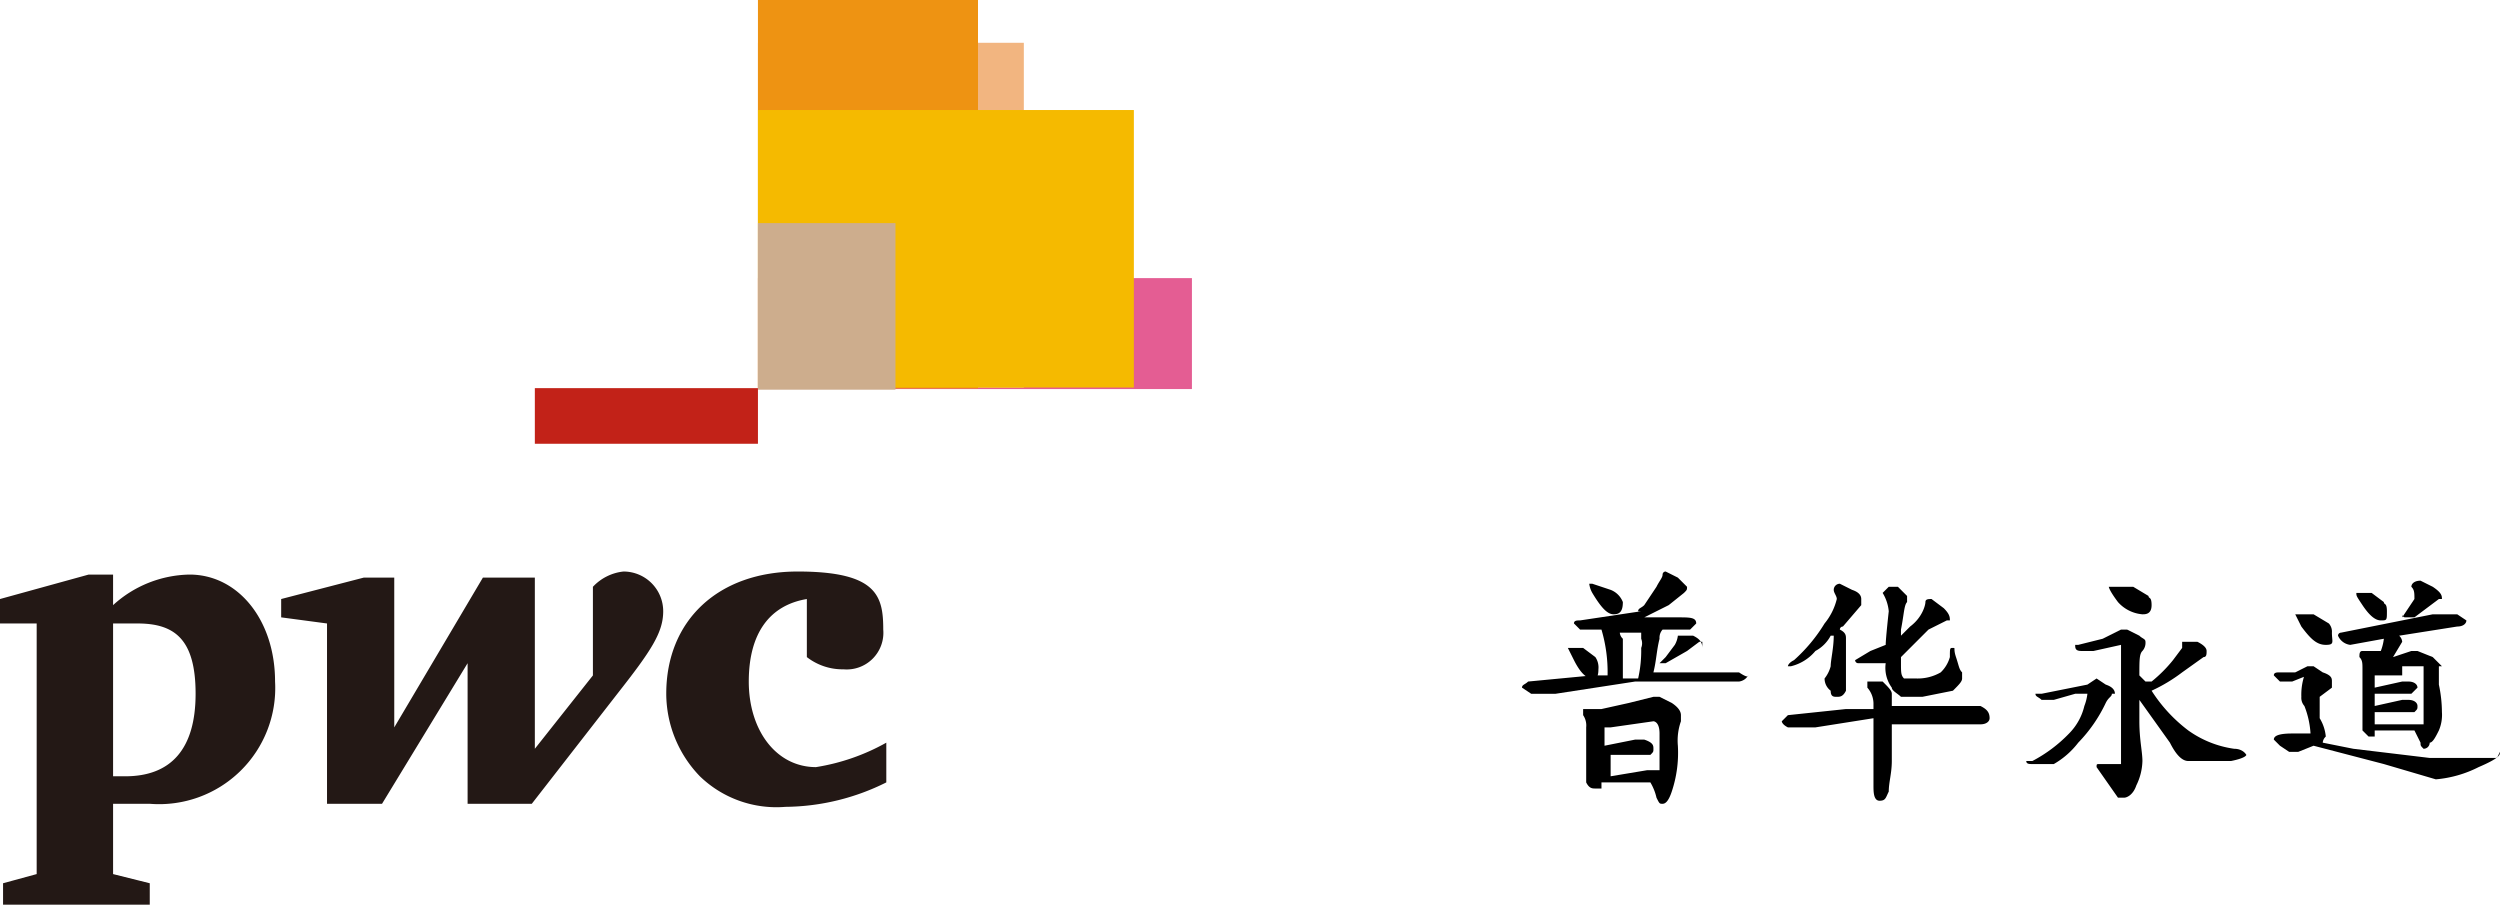 <svg xmlns="http://www.w3.org/2000/svg" viewBox="0 0 81.8 29.6"><defs><style>.cls-1{isolation:isolate;}.cls-2{fill:#231815;}.cls-3{mix-blend-mode:multiply;}.cls-4{fill:#e45d93;}.cls-5{fill:none;}.cls-6{fill:#f2b580;}.cls-7{fill:#ee9312;}.cls-8{fill:#f5ba00;}.cls-9{fill:#cdad8d;}.cls-10{fill:#c22218;}</style></defs><g class="cls-1"><g id="图层_2" data-name="图层 2"><g id="图层_1-2" data-name="图层 1"><path class="cls-2" d="M3.7,25.4h.4c1.5,0,2.3-.9,2.3-2.7s-.7-2.3-1.9-2.3H3.7Zm22.7-5.8c-1.2.2-1.9,1.1-1.9,2.7s.9,2.8,2.2,2.8a6.9,6.9,0,0,0,2.3-.8v1.3a7.5,7.5,0,0,1-3.3.8,3.6,3.6,0,0,1-2.8-1,3.9,3.9,0,0,1-1.1-2.7c0-2.4,1.7-4,4.3-4s2.8.8,2.8,1.9a1.2,1.2,0,0,1-1.3,1.3,1.9,1.9,0,0,1-1.2-.4Zm-6.2,3.1c1.1-1.4,1.5-2,1.5-2.7a1.3,1.3,0,0,0-1.3-1.3,1.6,1.6,0,0,0-1,.5v2.9l-1.9,2.4V18.9H15.8l-2.9,4.9V18.9h-1l-2.7.7v.6l1.5.2v5.9h1.8l2.8-4.6v4.6h2.1ZM3.7,28.6l1.2.3v.7H.1v-.7l1.1-.3V20.4H0v-.8l2.9-.8h.8v1a3.8,3.8,0,0,1,2.5-1c1.6,0,2.8,1.5,2.8,3.5a3.8,3.8,0,0,1-4.1,4H3.7v2.5Z"/><g class="cls-3"><rect class="cls-4" x="24.8" y="9.1" width="14.2" height="3.63"/><rect class="cls-5" x="24.8" y="9.1" width="14.2" height="3.63"/><rect class="cls-5" x="24.8" y="9.1" width="14.2" height="3.63"/></g><g class="cls-3"><rect class="cls-6" x="24.8" y="1.4" width="8.7" height="11.29"/><rect class="cls-5" x="24.8" y="1.4" width="8.7" height="11.29"/><rect class="cls-5" x="24.8" y="1.4" width="8.7" height="11.29"/></g><g class="cls-3"><rect class="cls-7" x="24.8" width="7.2" height="12.71"/><rect class="cls-5" x="24.8" width="7.2" height="12.71"/><rect class="cls-5" x="24.8" width="7.2" height="12.71"/></g><g class="cls-3"><rect class="cls-8" x="24.8" y="3.6" width="12.3" height="9.08"/><rect class="cls-5" x="24.8" y="3.6" width="12.3" height="9.08"/><rect class="cls-5" x="24.8" y="3.6" width="12.3" height="9.08"/></g><g class="cls-3"><rect class="cls-9" x="24.8" y="7.3" width="4.5" height="5.45"/><rect class="cls-5" x="24.8" y="7.3" width="4.5" height="5.45"/><rect class="cls-5" x="24.8" y="7.3" width="4.5" height="5.45"/></g><rect class="cls-10" x="17.5" y="12.7" width="7.3" height="1.82"/><rect class="cls-5" width="39" height="29.6"/><path d="M75.6,20.1h-.5l.2.4c.3.4.5.6.8.6s.2-.1.2-.4a.4.4,0,0,0-.1-.3l-.5-.3Zm2.1,4.2Zm-1.2-3.5h0a.5.5,0,0,0,.4.3l1.1-.2h0a1.6,1.6,0,0,1-.1.4h-.6c-.1,0-.1.1-.1.2h0c.1.1.1.2.1.4v2h0l.2.2h.2v-.2H79l.2.4c0,.1,0,.1.1.2h0a.2.2,0,0,0,.2-.2c.1,0,.2-.2.3-.4a1.3,1.3,0,0,0,.1-.6,4.4,4.4,0,0,0-.1-.9v-.6h.1l-.3-.3-.5-.2h-.2l-.6.2.3-.5h0a.3.3,0,0,0-.1-.2l1.9-.3c.2,0,.3-.1.3-.2l-.3-.2h-.8l-3,.6A.1.1,0,0,0,76.5,20.8Zm2.1,1h.7v1.9H77.7v-.4H79c.1-.1.1-.1.1-.2s-.1-.2-.3-.2h-.2l-.9.2v-.4h1.2l.2-.2c0-.1-.1-.2-.3-.2h-.2l-.9.2v-.4h.9Zm-1-2.4h-.5c0,.1,0,.1.2.4s.4.5.6.5.2,0,.2-.3-.1-.2-.1-.3Zm1.9,5Zm-.9-4.3h0a.1.1,0,0,0,.1.1H79l.8-.6h.1c0-.1,0-.2-.3-.4l-.4-.2c-.2,0-.3.1-.3.2h0c.1.1.1.2.1.4l-.4.6Zm3.1,4.7H79.5L77,24.5l-1-.2a.3.3,0,0,1,.1-.2,1.4,1.4,0,0,0-.2-.6v-.7l.4-.3v-.2c0-.1,0-.2-.3-.3l-.3-.2h-.2l-.4.2h-.5c-.1,0-.2,0-.2.1l.2.2H75l.5-.2h-.1a2,2,0,0,0-.1.7.4.4,0,0,0,.1.3,2.9,2.9,0,0,1,.2.9H75c-.5,0-.6.1-.6.2l.2.2.3.2h.3l.5-.2,2.3.6,1.7.5a3.8,3.8,0,0,0,1.4-.4c.7-.3.7-.4.7-.5Z"/><path d="M73.1,24.5a3.4,3.4,0,0,1-1.5-.6,5,5,0,0,1-1.2-1.3,5.3,5.3,0,0,0,1-.6l.7-.5c.1,0,.1-.1.1-.2s-.1-.2-.3-.3h-.5v.2l-.3.4a4.6,4.6,0,0,1-.7.7h-.2l-.2-.2c0-.5,0-.7.1-.8a.4.4,0,0,0,.1-.3c0-.1-.1-.1-.2-.2l-.4-.2h-.2l-.6.3-.8.2h-.1c0,.1,0,.2.2.2h.4l.9-.2h0V25h-.7c-.1,0-.1,0-.1.1h0l.7,1h.2c.1,0,.3-.1.4-.4a1.9,1.9,0,0,0,.2-.8c0-.3-.1-.7-.1-1.3v-.7l1,1.4q.3.6.6.6H73c.5-.1.5-.2.5-.2S73.4,24.5,73.1,24.5Zm-4-1.8h.1q0-.2-.3-.3l-.3-.2-.3.2-1.5.3h-.2c0,.1.1.1.2.2h.4l.7-.2h.4a1.6,1.6,0,0,1-.1.4,1.9,1.9,0,0,1-.5.9,4.7,4.7,0,0,1-1.2.9h-.2c0,.1.1.1.2.1h.7a2.7,2.7,0,0,0,.8-.7,4.8,4.8,0,0,0,.9-1.3C69,22.8,69.1,22.8,69.1,22.7ZM69,19.2s0,.1.3.5a1.2,1.2,0,0,0,.8.4c.1,0,.3,0,.3-.3s-.1-.2-.1-.3h0l-.5-.3H69Z"/><path d="M52.7,19.3l-.6-.2H52a.8.8,0,0,0,.1.3c.3.5.5.7.7.7s.3-.1.3-.4A.7.7,0,0,0,52.7,19.3Zm-.6,2.9c.1,0,.2,0,.2-.3a.6.6,0,0,0-.1-.4l-.4-.3h-.5l.2.4Q51.8,22.2,52.1,22.2Zm2.6.8-.4-.2h-.2l-.8.2-.9.2h-.6v.2a.6.6,0,0,1,.1.4v1.8c.1.2.2.2.3.2h.2v-.2H54a1.7,1.7,0,0,1,.2.5c.1.2.1.2.2.2s.2-.1.3-.4a4,4,0,0,0,.2-1.5,1.9,1.9,0,0,1,.1-.8v-.2Q55,23.2,54.7,23Zm-.4,2v.2h-.4l-1.2.2v-.7H54c.1-.1.1-.1.1-.2s0-.2-.3-.3h-.3l-1,.2v-.6h.2l1.4-.2s.2,0,.2.4Zm2.6-3H54.1c.1-.4.1-.7.2-1.1a.4.4,0,0,1,.1-.3h.9l.2-.2h0c0-.2-.2-.2-.6-.2H53.8l.8-.4.5-.4c.1-.1.1-.1.1-.2l-.3-.3-.4-.2a.1.1,0,0,0-.1.1h0c0,.1-.1.2-.2.4l-.4.6c-.1.1-.2.1-.2.2h.1l-2,.3c-.1,0-.2,0-.2.1l.2.2h.7a4.9,4.9,0,0,1,.2,1.5h-.5l-2.1.2h0c-.1.1-.2.1-.2.2h0l.3.2h.8l2.6-.4h3.4a.4.4,0,0,0,.3-.2h0Q57.2,22.2,56.9,22Zm-3.2-.8a4.1,4.1,0,0,1-.1,1h-.5V20.9a.3.3,0,0,1-.1-.2h.7v.2A.4.4,0,0,1,53.7,21.2Zm2,0c0-.2-.1-.3-.3-.4h-.5a.8.8,0,0,1-.1.3l-.3.4-.2.2h.2l.7-.4.4-.3h.1Z"/><path d="M60.9,19.8v-.2q0-.2-.3-.3l-.4-.2a.2.2,0,0,0-.2.2h0c0,.1.1.2.1.3a2,2,0,0,1-.4.8,5.3,5.3,0,0,1-1,1.2c-.2.1-.2.2-.2.2h.1a1.5,1.5,0,0,0,.8-.5,1.2,1.2,0,0,0,.5-.5h.1c0,.4-.1.8-.1,1a1.1,1.1,0,0,1-.2.4.5.5,0,0,0,.2.4c0,.2.1.2.2.2s.2,0,.3-.2V20.9c0-.1,0-.2-.2-.3h0a.1.1,0,0,1,.1-.1Zm2.2.8.6-.3h.1c0-.1,0-.2-.2-.4l-.4-.3c-.1,0-.2,0-.2.1s-.1.5-.5.8l-.3.3v-.2c.1-.5.1-.8.2-.9v-.2l-.3-.3h-.3l-.2.2h0a1.4,1.4,0,0,1,.2.6s-.1.9-.1,1.1l-.5.2-.5.3a.1.1,0,0,0,.1.1h.9a1.1,1.1,0,0,0,.2.8h0c0,.1.2.2.3.3h.7l1-.2c.2-.2.3-.3.3-.4v-.2h0c-.1-.1-.1-.2-.2-.5s0-.3-.1-.3-.1,0-.1.3a1.1,1.1,0,0,1-.3.5,1.5,1.5,0,0,1-.8.2h-.4c-.1-.1-.1-.2-.1-.5v-.2Zm1.7,2.5H61.9v-.4h0c0-.1-.1-.2-.3-.4h-.5v.2a.8.8,0,0,1,.2.5v.2h-.9l-1.9.2h0l-.2.2h0s0,.1.2.2h.9l1.9-.3v2.2c0,.2,0,.5.2.5s.2-.1.3-.3h0c0-.3.1-.6.1-1V23.7h2.9c.2,0,.3-.1.3-.2h0C65.1,23.3,65,23.2,64.8,23.1Z"/></g></g></g></svg>